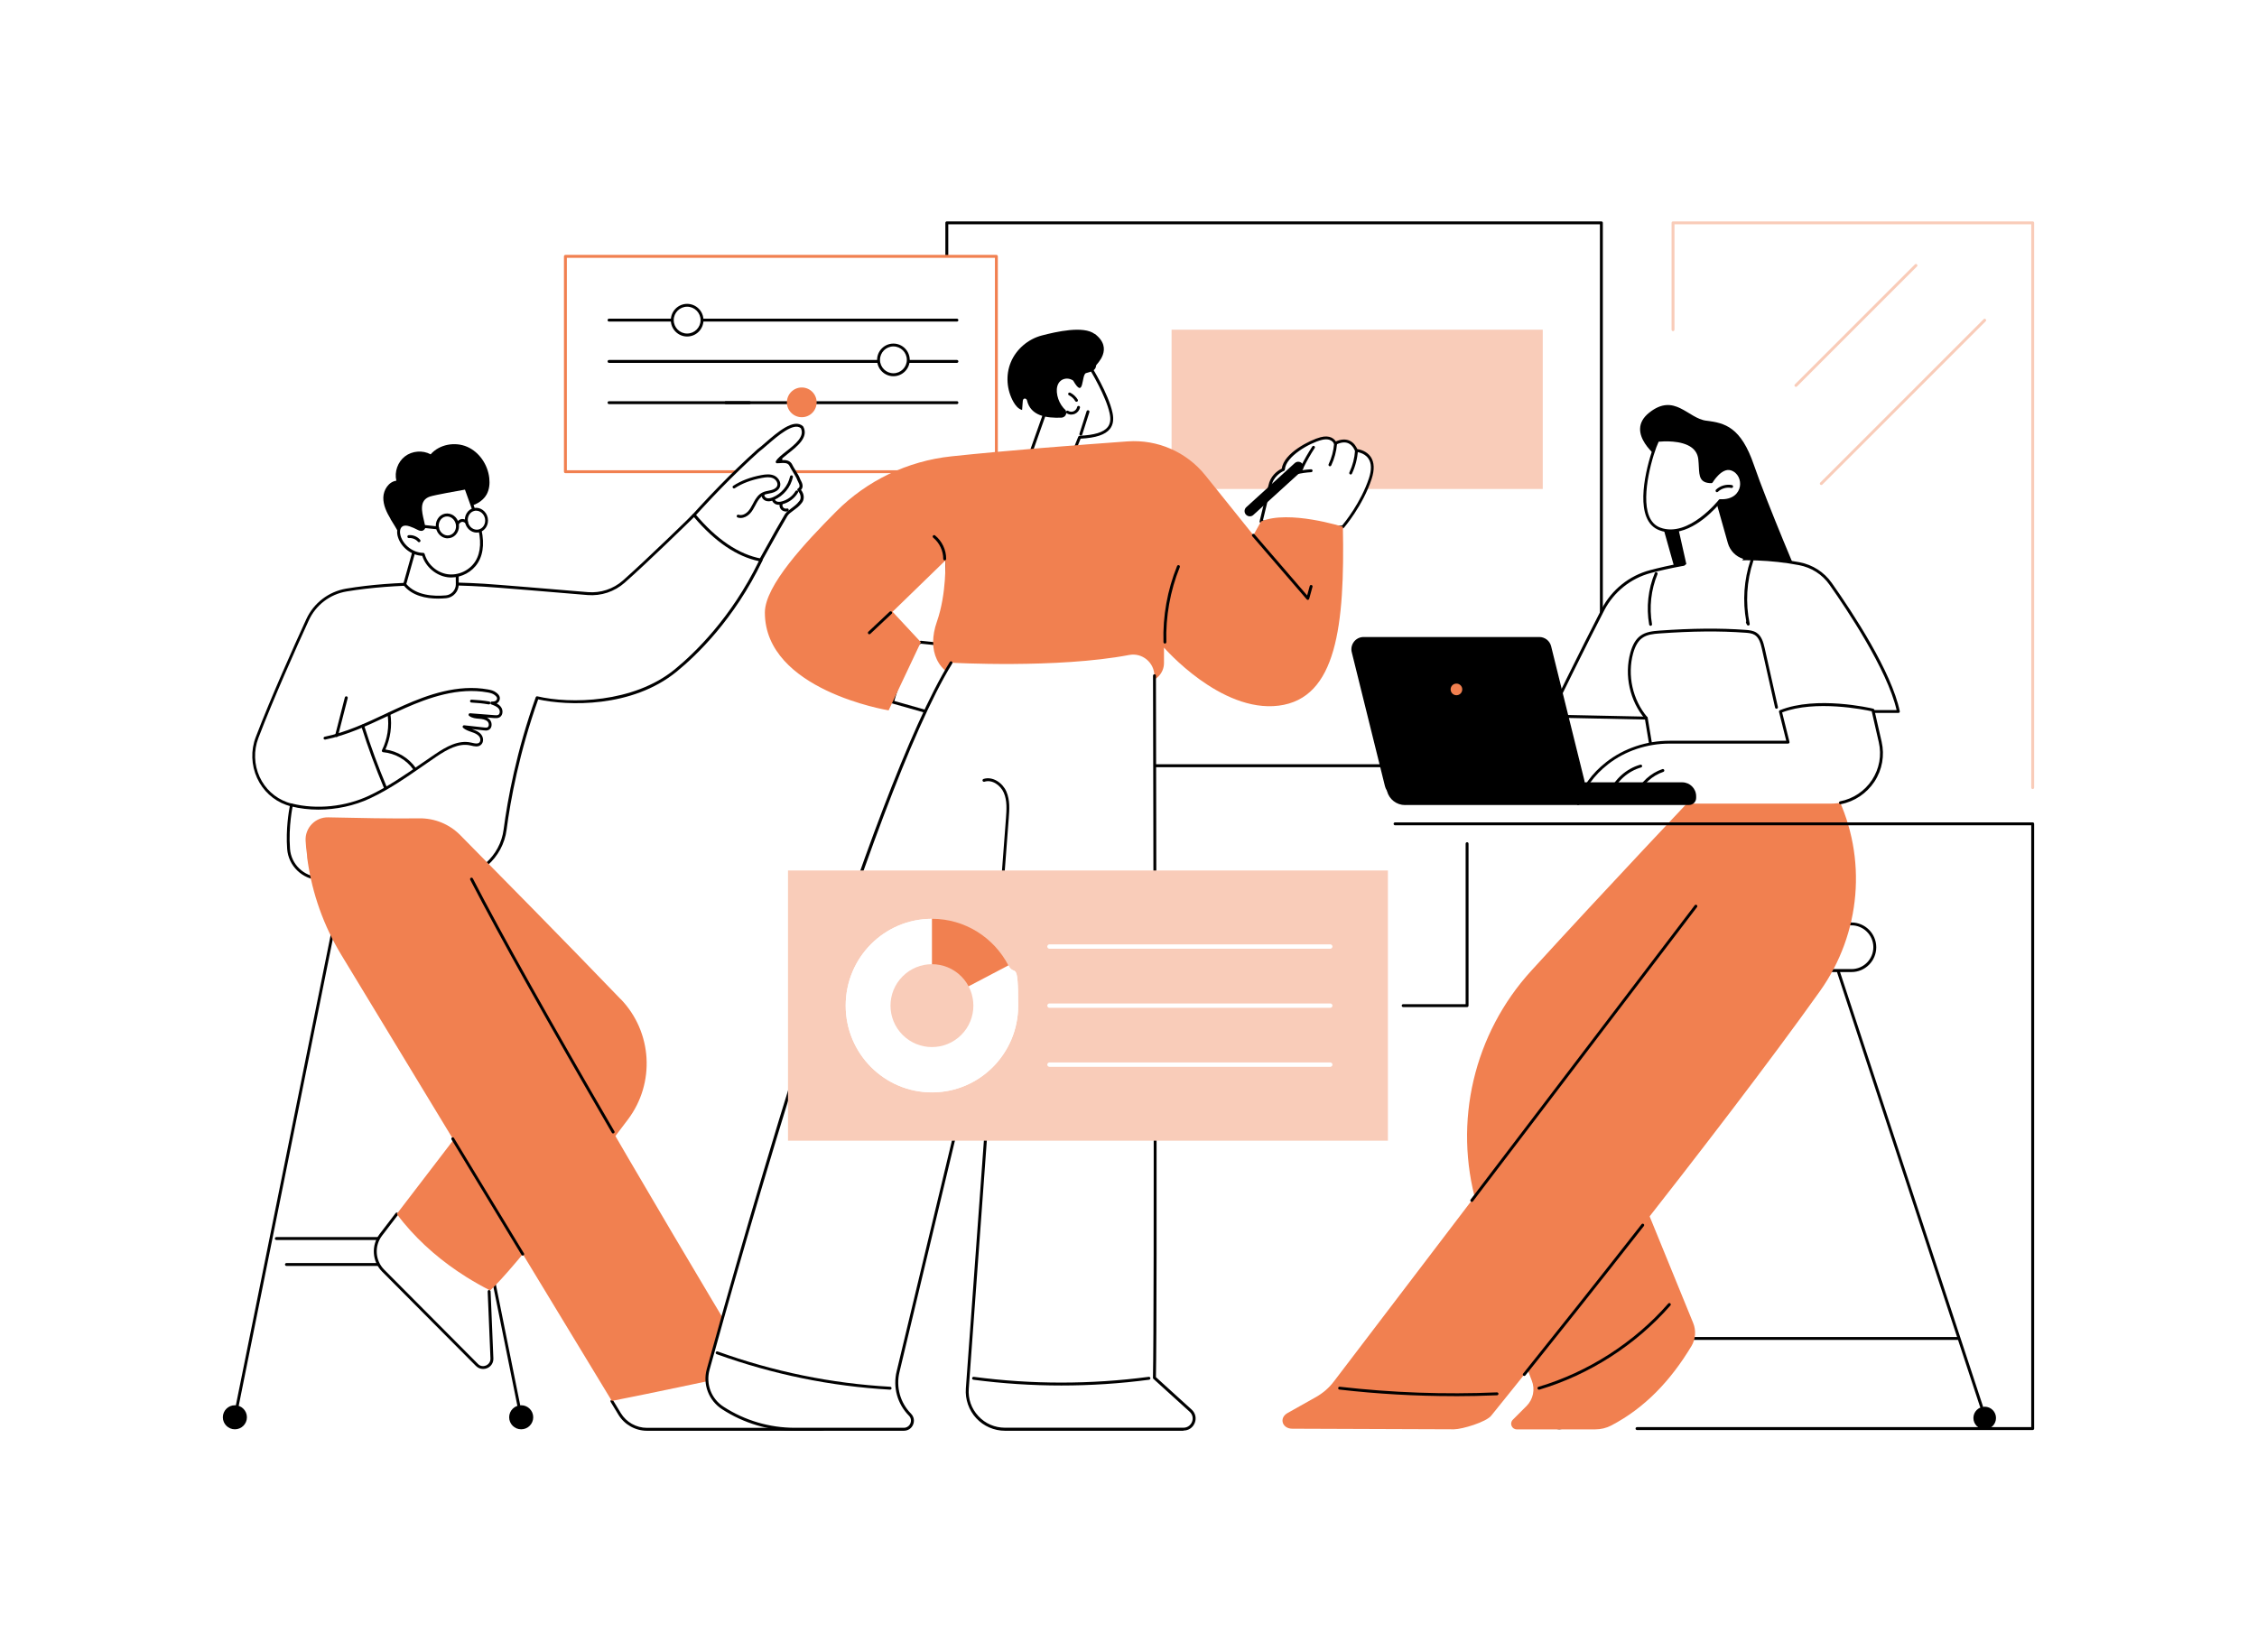<?xml version="1.0" encoding="UTF-8"?>
<svg xmlns="http://www.w3.org/2000/svg" version="1.1" viewBox="0 0 3415 2500">
  <defs>
    <style>
      .cls-1 {
        fill: #f9ccb9;
      }

      .cls-1, .cls-2, .cls-3, .cls-4 {
        stroke-width: 0px;
      }

      .cls-2 {
        fill: #000;
      }

      .cls-3 {
        fill: #f18050;
      }

      .cls-4 {
        fill: #fff;
      }
    </style>
  </defs>
  <g id="Background">
    <rect class="cls-4" width="3415" height="2500"></rect>
  </g>
  <g id="Illustration">
    <g>
      <path class="cls-2" d="M2423,1160.9h-990.4c-1.2,0-2.2-1-2.2-2.2V337.2c0-1.2,1-2.2,2.2-2.2h990.4c1.2,0,2.2,1,2.2,2.2v821.5c0,1.2-1,2.2-2.2,2.2ZM1434.8,1156.5h986V339.4h-986v817.1Z"></path>
      <rect class="cls-1" x="1772.7" y="498.9" width="561.6" height="241"></rect>
    </g>
    <g>
      <g>
        <g>
          <g>
            <path class="cls-2" d="M2998.2,2130.7c-.9,0-1.8-.6-2.1-1.5l-231.1-702.3c-.4-1.2.2-2.4,1.4-2.8,1.2-.4,2.4.2,2.8,1.4l231.1,702.3c.4,1.2-.2,2.4-1.4,2.8-.2,0-.5.1-.7.1Z"></path>
            <circle class="cls-2" cx="3003" cy="2145.7" r="17.1"></circle>
            <path class="cls-2" d="M2364.2,2130.7c-.2,0-.5,0-.7-.1-1.2-.4-1.8-1.6-1.4-2.8l231.1-702.3c.4-1.2,1.6-1.8,2.8-1.4,1.2.4,1.8,1.6,1.4,2.8l-231.1,702.3c-.3.9-1.2,1.5-2.1,1.5Z"></path>
            <path class="cls-2" d="M2342.2,2145.7c0,9.5,7.7,17.1,17.1,17.1s17.1-7.7,17.1-17.1-7.7-17.1-17.1-17.1-17.1,7.7-17.1,17.1Z"></path>
            <path class="cls-2" d="M2963.3,2027.5h-565.1c-1.2,0-2.2-1-2.2-2.2s1-2.2,2.2-2.2h565.1c1.2,0,2.2,1,2.2,2.2s-1,2.2-2.2,2.2Z"></path>
          </g>
          <g>
            <path class="cls-4" d="M2801.4,1398h-240.4c-19.5,0-35.3,15.8-35.3,35.3s15.8,35.3,35.3,35.3h240.4c19.5,0,35.3-15.8,35.3-35.3s-15.8-35.3-35.3-35.3Z"></path>
            <path class="cls-2" d="M2801.4,1470.9h-240.4c-20.7,0-37.5-16.8-37.5-37.5s16.8-37.5,37.5-37.5h240.4c20.7,0,37.5,16.8,37.5,37.5s-16.8,37.5-37.5,37.5ZM2561,1400.2c-18.3,0-33.1,14.9-33.1,33.1s14.9,33.1,33.1,33.1h240.4c18.3,0,33.1-14.9,33.1-33.1s-14.9-33.1-33.1-33.1h-240.4Z"></path>
          </g>
        </g>
        <g>
          <g>
            <path class="cls-3" d="M2571.3,1195.8s-141,148.8-254.3,273c-87.1,95.4-118.4,229.1-82.8,353.2,29.2,102.1,63.3,216.3,83.5,267.1,5.3,13.3,2.1,28.4-8,38.5l-20.7,20.7c-5.4,5.4-1.6,14.6,6,14.6h118.7c8.3,0,16.5-1.9,23.9-5.7,51.3-26.7,90.4-68.4,121.5-120,6.5-10.7,7.5-23.9,2.7-35.5l-108.1-264.7,302.9-520-185.2-21Z"></path>
            <path class="cls-2" d="M2328.5,2102.8c-.9,0-1.8-.6-2.1-1.6-.3-1.2.3-2.4,1.5-2.7,75.1-22.3,144.8-67.1,196.3-126,.8-.9,2.2-1,3.1-.2.9.8,1,2.2.2,3.1-52.1,59.6-122.5,104.8-198.3,127.4-.2,0-.4,0-.6,0Z"></path>
          </g>
          <g>
            <path class="cls-3" d="M2256.3,2142.2c62.5-77.4,343.8-426.8,497.4-642.4,62.1-87.2,72.1-201.5,25-297.6-2.8-5.7-5.1-9.9-6.7-11.9-12.4-15.9-142-4.5-142-4.5l-64.1,185.5-547.8,719.3c-7.2,9.5-16.3,17.3-26.6,23.2l-43.4,24.4c-13.4,7.6-7.9,23.9,7.5,23.7l244.5.9c12.4-.1,48.5-11,56.2-20.6Z"></path>
            <path class="cls-2" d="M2306.3,2082.1c-.5,0-1-.2-1.4-.5-.9-.8-1.1-2.1-.3-3.1,42.9-53.5,108.8-136.1,179.2-226,.7-1,2.1-1.1,3.1-.4,1,.7,1.1,2.1.4,3.1-70.4,89.9-136.3,172.6-179.3,226.1-.4.5-1.1.8-1.7.8Z"></path>
            <path class="cls-2" d="M2226.9,1818.6c-.5,0-.9-.1-1.3-.4-1-.7-1.2-2.1-.4-3.1l339-445.2c.7-1,2.1-1.2,3.1-.4,1,.7,1.2,2.1.4,3.1l-339,445.2c-.4.6-1.1.9-1.8.9Z"></path>
            <path class="cls-2" d="M2200.1,2112.6c-57.9,0-116-3.3-173.4-9.9-1.2-.1-2.1-1.2-1.9-2.4.1-1.2,1.2-2.1,2.4-1.9,78.7,9,158.7,11.9,237.8,8.5,1.2,0,2.2.9,2.3,2.1,0,1.2-.9,2.2-2.1,2.3-21.7.9-43.4,1.4-65.1,1.4Z"></path>
          </g>
        </g>
        <g>
          <path class="cls-2" d="M2546.8,906.1l-42.9-152.6,7.5-59s-54.6-39.3-16.1-70c38.5-30.7,58.5,8.8,86.6,12.1,28.1,3.4,52.3,9.6,72,67.3,19.7,57.6,73.9,184.7,73.9,184.7l-181.1,17.5Z"></path>
          <g>
            <g>
              <polygon class="cls-4" points="2298.2 1195.8 2515.9 1195.8 2500.4 1069.3 2381.1 1046.2 2298.2 1195.8"></polygon>
              <path class="cls-2" d="M2515.9,1198h-217.7c-.8,0-1.5-.4-1.9-1.1-.4-.7-.4-1.5,0-2.2l82.9-149.6c.5-.8,1.4-1.3,2.3-1.1l119.2,23.2c.9.2,1.6.9,1.8,1.9l15.5,126.4c0,.6-.1,1.3-.5,1.7-.4.5-1,.7-1.6.7ZM2301.9,1193.6h211.5l-15-122.4-116.1-22.6-80.4,145Z"></path>
            </g>
            <g>
              <path class="cls-4" d="M2490.9,1086.7l-146-3.1s49.4-101.2,80.4-161.1c14.8-28.5,40.9-49.5,72-57.6,51.4-13.5,137.2-28.7,225.1-11.8,19.1,3.7,36.1,14.5,47.3,30.4,29.8,42.2,89.8,132.7,102.5,193.2h-160.1l29,101.4-235.2-1.4-15-90.1Z"></path>
              <path class="cls-2" d="M2741.1,1180.3h0l-235.2-1.4c-1.1,0-2-.8-2.2-1.8l-14.7-88.3-144.2-3c-.8,0-1.4-.4-1.8-1.1-.4-.6-.4-1.4,0-2.1.5-1,49.7-101.9,80.4-161.1,15.1-29.1,41.8-50.5,73.4-58.8,55.4-14.6,139.7-28.4,226.1-11.9,19.8,3.8,37.1,14.9,48.7,31.3,33,46.8,90.3,134.3,102.9,194.1.1.6,0,1.3-.4,1.8-.4.5-1,.8-1.7.8h-157.2l28.2,98.6c.2.7,0,1.4-.4,1.9-.4.5-1.1.9-1.8.9ZM2507.8,1174.6l230.5,1.3-28.2-98.6c-.2-.7,0-1.4.4-1.9.4-.6,1.1-.9,1.8-.9h157.4c-14.1-61.2-75.5-152.8-101.6-189.8-10.9-15.5-27.2-25.9-45.9-29.5-85.7-16.4-169.2-2.6-224.2,11.8-30.4,8-56.1,28.6-70.6,56.5-27.6,53.3-70.3,140.5-78.9,157.9l142.5,3c1.1,0,1.9.8,2.1,1.8l14.7,88.2Z"></path>
            </g>
            <g>
              <path class="cls-2" d="M2497.5,946.9c-1,0-2-.7-2.2-1.8-4.6-26-1.6-53.7,8.5-78,.5-1.1,1.8-1.7,2.9-1.2,1.1.5,1.7,1.8,1.2,2.9-9.8,23.6-12.7,50.4-8.3,75.6.2,1.2-.6,2.3-1.8,2.6-.1,0-.3,0-.4,0Z"></path>
              <path class="cls-2" d="M2645.3,946.6c-.8,0-1.6-.4-2-1.2l-1.4-2.8c-.4-.8-.3-1.8.3-2.4-5.7-30.9-3.5-62.9,6.5-92.8.4-1.2,1.6-1.8,2.8-1.4,1.2.4,1.8,1.6,1.4,2.8-10.2,30.6-12.1,63.5-5.5,95.1.2,1.1-.4,2.2-1.4,2.5-.2,0-.5.1-.7.1Z"></path>
              <path class="cls-2" d="M2490.9,1088.9c-.6,0-1.2-.3-1.7-.8-23.3-27.4-31.8-66-22.3-100.7,3.3-12,8.3-20.4,15.2-25.4,8.1-5.9,18.3-7,28.9-7.8,49.6-3.5,90.9-3.9,129.8-1.1,6.1.4,11.9,1.1,16.8,4.2,7.8,5,10.5,14.5,12.6,23.8l19.9,88.7c.3,1.2-.5,2.4-1.7,2.6-1.2.3-2.4-.5-2.6-1.7l-19.9-88.7c-1.9-8.4-4.3-16.9-10.7-21.1-4-2.6-9-3.1-14.7-3.5-38.7-2.8-79.8-2.4-129.2,1.1-10.3.7-19.5,1.8-26.6,7-6.1,4.4-10.5,12-13.6,23-9.1,33.3-.9,70.3,21.4,96.7.8.9.7,2.3-.3,3.1-.4.4-.9.5-1.4.5Z"></path>
            </g>
            <path class="cls-4" d="M2388,1216h382.5c49.1,0,85.4-45.6,74.5-93.5l-11-48.1s-84.7-20-139.9,2.2l11.5,46.3h-179.3c-34.1,0-67.5,10.7-94.4,31.7-18.2,14.2-35.4,34.1-43.8,61.2Z"></path>
            <path class="cls-2" d="M2388,1218.2c-.2,0-.4,0-.7,0-1.2-.4-1.8-1.6-1.4-2.8,7.5-24.1,22.5-45.1,44.6-62.3,26.6-20.7,60.6-32.2,95.7-32.2h176.5l-10.9-43.6c-.3-1.1.3-2.2,1.3-2.6,55.3-22.3,137.8-3.2,141.3-2.3.8.2,1.4.8,1.6,1.6l11,48.1c4.8,21,1,42.6-10.8,60.6-11.7,17.8-30.3,30.3-51.1,34.2-1.2.2-2.3-.6-2.6-1.8-.2-1.2.6-2.3,1.8-2.6,19.6-3.7,37.2-15.5,48.2-32.3,11.1-17,14.8-37.3,10.2-57.2l-10.7-46.7c-10.8-2.4-85.3-17.5-135.5,1.7l11.1,44.5c.2.7,0,1.4-.4,1.9-.4.5-1.1.8-1.7.8h-179.3c-34.2,0-67.2,11.1-93,31.2-21.4,16.7-35.9,36.9-43.1,60.2-.3.9-1.2,1.5-2.1,1.5Z"></path>
            <path class="cls-2" d="M2436.3,1202.7c-.3,0-.6,0-.8-.2-1.1-.5-1.7-1.7-1.2-2.9,8.3-20.3,26.5-36.6,47.6-42.5,1.2-.3,2.4.4,2.7,1.5.3,1.2-.4,2.4-1.5,2.7-19.8,5.6-36.9,20.9-44.7,40-.3.9-1.2,1.4-2,1.4Z"></path>
            <path class="cls-2" d="M2476.9,1203.6c-.3,0-.6,0-.9-.2-1.1-.5-1.6-1.8-1.1-2.9,7.6-17,22.7-30.7,40.4-36.7,1.2-.4,2.4.2,2.8,1.4.4,1.2-.2,2.4-1.4,2.8-16.5,5.5-30.6,18.4-37.7,34.3-.4.8-1.2,1.3-2,1.3Z"></path>
          </g>
          <g>
            <path class="cls-4" d="M2551.6,853.3s-42.1,34.9-4.8,52.8c37.3,17.9,90.9-60.4,90.9-60.4-11.3-3.5-20-12.4-23.3-23.8l-21.2-75-59,29.6,17.3,76.8Z"></path>
            <g>
              <path class="cls-4" d="M2589.7,728.7s14.3-24.1,29.9-19.3c23.9,7.4,22.3,50.1-17,48,0,0-46.5,59.4-91.1,42.9-44.6-16.5-11.9-117-3.2-134.2,0,0,59.3-7.9,63.7,27.8,2.6,20.8-2.4,34.7,17.7,34.7Z"></path>
              <path class="cls-2" d="M2528,805.5c-5.7,0-11.5-.9-17.2-3.1-9.1-3.4-15.8-10.2-19.8-20.4-14.1-35.7,8.4-102.9,15.4-116.8.3-.7,1-1.1,1.7-1.2,1.5-.2,36.1-4.6,54.9,9.8,6.5,5,10.3,11.7,11.3,19.9.6,4.6.8,9,1,12.8.6,13.3.9,19.6,13.4,20,3.2-4.9,16.5-23.9,31.8-19.2,11.9,3.7,19.2,16.4,16.8,29.4-2,11.1-12,23.6-33.4,22.9-5.4,6.7-38.8,45.8-75.7,45.8ZM2509.7,668.3c-8.4,17.7-27.2,80.3-14.7,112.2,3.5,9,9.3,15,17.2,17.9,42.6,15.8,88.2-41.6,88.6-42.2.4-.6,1.1-.9,1.8-.8,19.4,1,28.2-9.3,30-19.2,1.7-9.3-2.6-21-13.8-24.5-13.8-4.3-27.3,18.1-27.4,18.3-.4.7-1.1,1.1-1.9,1.1-17.8,0-18.3-10.7-19-24.2-.2-3.7-.4-8-.9-12.4-.9-7-4.1-12.7-9.6-17-15.5-11.9-44.3-9.7-50.4-9.1Z"></path>
            </g>
            <path class="cls-2" d="M2598,744.8c-.6,0-1.2-.2-1.6-.7-.8-.9-.8-2.3,0-3.1,6.3-6,15.5-8.7,24.1-7,1.2.2,2,1.4,1.7,2.6-.2,1.2-1.4,2-2.6,1.7-7.2-1.4-14.9.8-20.2,5.8-.4.4-1,.6-1.5.6Z"></path>
          </g>
          <g>
            <path class="cls-2" d="M2126.1,1218.1h429.6c5.9,0,10.7-4.8,10.7-10.7v-2.5c0-11.7-9.5-21.1-21.1-21.1h-450.2l3.6,13.4c3.3,12.4,14.5,21,27.3,21Z"></path>
            <g>
              <path class="cls-2" d="M2113.5,1202.5h265.7c11.3,0,19.7-10.7,16.9-21.7l-50.2-202.6c-1.9-7.8-8.9-13.3-16.9-13.3h-265.7c-11.3,0-19.7,10.7-16.9,21.7l50.2,202.6c1.9,7.8,8.9,13.3,16.9,13.3Z"></path>
              <path class="cls-2" d="M2379.2,1203.6h-265.7c-8.6,0-16-5.8-18-14.1l-50.2-202.6c-1.4-5.6-.1-11.4,3.4-15.9,3.5-4.5,8.9-7.1,14.6-7.1h265.7c8.5,0,16,5.8,18,14.1l50.2,202.6c1.4,5.6.1,11.4-3.4,15.9-3.5,4.5-8.9,7.1-14.6,7.1ZM2063.3,966.1c-5.1,0-9.8,2.3-12.9,6.3-3.1,4-4.2,9.1-3,14l50.2,202.6c1.8,7.3,8.3,12.4,15.9,12.4h265.7c5.1,0,9.8-2.3,12.9-6.3,3.1-4,4.2-9.1,3-14l-50.2-202.6c-1.8-7.3-8.3-12.4-15.9-12.4h-265.7Z"></path>
            </g>
            <path class="cls-3" d="M2194.9,1043.2c0,4.8,3.9,8.8,8.8,8.8s8.8-3.9,8.8-8.8-3.9-8.8-8.8-8.8-8.8,3.9-8.8,8.8Z"></path>
          </g>
        </g>
      </g>
      <path class="cls-2" d="M3075.6,2163.9h-598.7c-1.2,0-2.2-1-2.2-2.2s1-2.2,2.2-2.2h596.5v-910.7h-962.6c-1.2,0-2.2-1-2.2-2.2s1-2.2,2.2-2.2h964.8c1.2,0,2.2,1,2.2,2.2v915.1c0,1.2-1,2.2-2.2,2.2Z"></path>
    </g>
    <g>
      <g>
        <rect class="cls-4" x="855.5" y="387.9" width="652.1" height="325.9"></rect>
        <path class="cls-3" d="M1507.6,716h-652.1c-1.2,0-2.2-1-2.2-2.2v-325.9c0-1.2,1-2.2,2.2-2.2h652.1c1.2,0,2.2,1,2.2,2.2v325.9c0,1.2-1,2.2-2.2,2.2ZM857.7,711.6h647.7v-321.5h-647.7v321.5Z"></path>
      </g>
      <path class="cls-2" d="M1447.9,486.6h-526.4c-1.2,0-2.2-1-2.2-2.2s1-2.2,2.2-2.2h526.4c1.2,0,2.2,1,2.2,2.2s-1,2.2-2.2,2.2Z"></path>
      <path class="cls-2" d="M1447.9,549.1h-526.4c-1.2,0-2.2-1-2.2-2.2s1-2.2,2.2-2.2h526.4c1.2,0,2.2,1,2.2,2.2s-1,2.2-2.2,2.2Z"></path>
      <path class="cls-2" d="M1447.9,611.5h-349.7c-1.2,0-2.2-1-2.2-2.2s1-2.2,2.2-2.2h349.7c1.2,0,2.2,1,2.2,2.2s-1,2.2-2.2,2.2Z"></path>
      <path class="cls-2" d="M1134,611.5h-212.5c-1.2,0-2.2-1-2.2-2.2s1-2.2,2.2-2.2h212.5c1.2,0,2.2,1,2.2,2.2s-1,2.2-2.2,2.2Z"></path>
      <g>
        <circle class="cls-4" cx="1039.7" cy="484.4" r="22.5" transform="translate(356.1 1405.6) rotate(-78.4)"></circle>
        <path class="cls-2" d="M1039.7,509.2c-13.6,0-24.7-11.1-24.7-24.7s11.1-24.7,24.7-24.7,24.7,11.1,24.7,24.7-11.1,24.7-24.7,24.7ZM1039.7,464.1c-11.2,0-20.3,9.1-20.3,20.3s9.1,20.3,20.3,20.3,20.3-9.1,20.3-20.3-9.1-20.3-20.3-20.3Z"></path>
      </g>
      <g>
        <circle class="cls-4" cx="1351.8" cy="544.5" r="22.5"></circle>
        <path class="cls-2" d="M1351.8,569.3c-13.6,0-24.7-11.1-24.7-24.7s11.1-24.7,24.7-24.7,24.7,11.1,24.7,24.7-11.1,24.7-24.7,24.7ZM1351.8,524.2c-11.2,0-20.3,9.1-20.3,20.3s9.1,20.3,20.3,20.3,20.3-9.1,20.3-20.3-9.1-20.3-20.3-20.3Z"></path>
      </g>
      <circle class="cls-3" cx="1213.2" cy="609.2" r="22.5" transform="translate(-127.2 824.4) rotate(-35.8)"></circle>
    </g>
    <g>
      <g>
        <g>
          <path class="cls-2" d="M355.4,2146.8c-.1,0-.3,0-.4,0-1.2-.2-2-1.4-1.7-2.6l170.9-847.8c.2-1.2,1.4-2,2.6-1.7,1.2.2,2,1.4,1.7,2.6l-170.9,847.8c-.2,1-1.1,1.8-2.2,1.8Z"></path>
          <ellipse class="cls-2" cx="355.4" cy="2144.6" rx="18.2" ry="18.2"></ellipse>
        </g>
        <g>
          <path class="cls-2" d="M788.6,2146.8c-1,0-1.9-.7-2.2-1.8l-170.9-847.8c-.2-1.2.5-2.4,1.7-2.6,1.2-.2,2.4.5,2.6,1.7l170.9,847.8c.2,1.2-.5,2.4-1.7,2.6-.1,0-.3,0-.4,0Z"></path>
          <ellipse class="cls-2" cx="788.6" cy="2144.6" rx="18.2" ry="18.2"></ellipse>
        </g>
        <path class="cls-2" d="M598.7,1876.3h-180.6c-1.2,0-2.2-1-2.2-2.2s1-2.2,2.2-2.2h180.6c1.2,0,2.2,1,2.2,2.2s-1,2.2-2.2,2.2Z"></path>
        <path class="cls-2" d="M600.8,1915.6h-167.4c-1.2,0-2.2-1-2.2-2.2s1-2.2,2.2-2.2h167.4c1.2,0,2.2,1,2.2,2.2s-1,2.2-2.2,2.2Z"></path>
      </g>
      <g>
        <g>
          <path class="cls-4" d="M1108.1,902.7c1.9,1.4,3.9,2.7,5.8,4,46.2-66.8,75.8-130.3,75.8-130.3,36.8-19.1,19.4-34.5,19.4-34.5,8.3-20-8.3-24.3-8.3-24.3-1.2-25.8-25.1-18.7-25.1-18.7,22.2-24.1,37.6-66.5-23.5-19.6-35.7,27.4-84.2,80.7-127.9,128.4,19,38.2,48.9,70.5,83.7,95.1Z"></path>
          <path class="cls-2" d="M1118.2,902.6c-.4,0-.9-.1-1.3-.4-1-.7-1.2-2.1-.5-3.1,16.7-23.9,30.2-48.3,44.6-74.2,8.4-15.2,17.1-30.8,26.6-46.7,2.3-3.5,6-6.2,9.9-9.1,4.1-3,8.3-6.1,11.4-10.3,0,0,.1-.2.2-.2,1.7-1.7,2.5-4.2,2.3-7-.2-3.2-1.8-6.4-4.4-9-.5-.5-.7-1.1-.6-1.8,0-.7.4-1.2,1-1.6,3.5-2.3,2.8-5.2,0-10.7-.2-.5-.5-.9-.7-1.3,0,0,0-.2-.1-.3-1.2-3.5-3.8-7.8-6.6-12.4-2.1-3.4-4.2-6.9-6-10.5-2.8-4-7.9-3.6-13.8-3.2-1.5.1-2.9.2-4.3.2,0,0-.2,0-.3,0-.3,0-.5-.1-.8-.2,0,0,0,0,0,0-.2,0-.4-.2-.5-.4,0,0,0,0,0,0-.1-.1-.3-.3-.3-.4,0,0,0,0,0,0-.1-.2-.2-.4-.2-.6,0-.2,0-.5,0-.7h0c0-.2,0-.5.1-.7,0,0,0,0,0,0,0-.1,0-.2.2-.3,2.6-4.6,8.6-9.3,15.6-14.8,13.3-10.5,28.4-22.4,22-35-11-9.1-34.7,11.5-50.5,25.1-4.9,4.3-9.2,7.9-12.5,10.4-38,34.2-75.2,72.3-117.1,120-.8.9-2.2,1-3.1.2-.9-.8-1-2.2-.2-3.1,42.1-47.9,79.4-86.1,117.5-120.4,0,0,.1-.1.2-.2,3.2-2.3,7.4-5.9,12.3-10.2,18.1-15.7,42.9-37.1,56.6-24.8.2.2.4.4.5.6,8.6,16-8.9,29.8-23,40.9-3.2,2.5-6.3,5-8.9,7.3.2.4.3.9.3,1.4,0,.4-.1.8-.3,1.1,5.4-.2,11,.3,14.5,5.5,0,0,0,.2.1.2,1.7,3.5,3.8,7,5.9,10.3,2.9,4.8,5.6,9.3,6.9,13.2.2.4.4.7.6,1.1,1.9,3.6,5.2,10,.5,14.8,2.4,3,3.8,6.4,4.1,9.9.3,4-.9,7.8-3.4,10.4-3.5,4.6-8.2,8-12.3,11-3.6,2.6-7,5.1-8.8,7.9-9.4,15.7-18.1,31.4-26.5,46.5-14.4,26-28,50.5-44.8,74.6-.4.6-1.1.9-1.8.9Z"></path>
          <path class="cls-2" d="M1120.7,783.8c-1.5,0-3-.2-4.5-.7-1.2-.4-1.8-1.6-1.4-2.8.4-1.2,1.6-1.8,2.8-1.4,4.9,1.7,10.6-1.2,14-4.8,3.1-3.3,5.2-7.3,7.5-11.6.6-1.1,1.1-2.2,1.7-3.2,2.7-5,6.6-11.1,12.9-14.1,3-1.5,6.1-2.1,9.2-2.7,1.3-.3,2.7-.5,4-.9,3.2-.8,7.4-2.6,8.9-6.1,1.9-4.4-1.7-9.9-6.2-11.9-5-2.2-11-1.5-16.8-.4-16.1,3-29.9,8.2-41,15.5-1,.7-2.4.4-3-.6-.7-1-.4-2.4.6-3,11.6-7.6,25.9-13.1,42.6-16.2,6.4-1.2,13.2-1.9,19.3.7,6.4,2.8,11.5,10.8,8.5,17.7-2.2,5.1-7.7,7.5-11.9,8.6-1.4.4-2.8.6-4.2.9-2.9.6-5.7,1.1-8.1,2.3-5.1,2.5-8.6,7.9-11,12.3-.6,1-1.1,2.1-1.7,3.2-2.3,4.4-4.7,8.9-8.2,12.6-4.1,4.2-9.2,6.6-14.1,6.6Z"></path>
          <path class="cls-2" d="M1162.7,758.5c-1.1,0-2.2-.1-3.3-.4-4.3-1.2-8.1-5.6-7-10.4.3-1.2,1.5-1.9,2.6-1.6,1.2.3,1.9,1.5,1.6,2.6-.5,2.2,1.6,4.5,3.9,5.1,2.3.6,5.1.2,8.8-1.3,13.1-5.5,23.1-17.6,26.1-31.5.3-1.2,1.4-1.9,2.6-1.7,1.2.3,1.9,1.4,1.7,2.6-3.2,15.3-14.2,28.6-28.6,34.7-2.2.9-5.1,2-8.3,2Z"></path>
          <path class="cls-2" d="M1178.6,763.9c-1.4,0-2.7-.2-4-.6-3.8-1.2-6.6-4.5-6.7-8.1,0-1.2.9-2.2,2.1-2.3,1.2,0,2.2.9,2.3,2.1,0,1.9,1.9,3.5,3.6,4,1.9.6,4.1.5,7.1-.3,8.6-2.3,16.1-7.9,20.6-15.5.6-1,2-1.4,3-.8,1,.6,1.4,2,.8,3-5.1,8.6-13.6,15-23.3,17.5-2.1.5-3.9.8-5.6.8Z"></path>
          <path class="cls-2" d="M1189,774c-2.6,0-5.2-1.1-7-2.9-2.4-2.5-3.3-6.5-2.1-9.8.4-1.1,1.7-1.8,2.8-1.3,1.1.4,1.8,1.7,1.4,2.8-.6,1.8-.1,4,1.2,5.3,1.3,1.4,3.5,1.9,5.3,1.4,1.2-.4,2.4.3,2.7,1.5.4,1.2-.3,2.4-1.5,2.7-.9.3-1.8.4-2.7.4Z"></path>
        </g>
        <g>
          <g>
            <path class="cls-4" d="M483.1,1329.4c42.3,1.8,133,.8,198.8-.3,41.9-.7,77-32,82.4-73.5,6.5-49.3,20-120.1,48.5-199.7,42.6,10,142.1,13.9,209.5-41.1,43.7-35.7,93.6-93,129.2-167.2-35.2-6.5-68.9-29.6-101.2-68.2,0,0-66.5,65.4-106.6,100.9-14.9,13.2-34.6,19.7-54.5,18-48.4-4.1-139.1-11.7-157.2-12.7-48.3-2.9-133.3-5.2-208.1,7.4-25.8,4.3-47.8,21.2-58.7,45-20,43.6-53.6,118.7-76.3,178.2-15.3,39.9,4.6,85.3,44.8,99.8,2.5.9,4.9,1.6,7.3,2.1,0,0-7,31.4-4.4,66.4,1.8,24.6,21.8,43.9,46.4,45Z"></path>
            <path class="cls-2" d="M550.9,1332.6c-27.2,0-51.3-.3-67.9-1-25.7-1.1-46.6-21.3-48.5-47-2.2-29.7,2.5-57.2,4-64.9-1.7-.4-3.5-1-5.4-1.7-19.6-7-35.3-21.5-44.1-40.7-8.9-19.4-9.7-42-2-62,23.1-60.5,57.8-137.7,76.4-178.3,11.2-24.5,33.8-41.8,60.4-46.3,76.1-12.8,163.3-10.1,208.6-7.4,17.9,1.1,106.2,8.4,157.2,12.7,19.2,1.6,38.4-4.8,52.8-17.5,39.6-35.1,105.9-100.2,106.5-100.8.4-.4,1-.7,1.6-.6.6,0,1.2.3,1.6.8,32.2,38.4,65.8,61.1,99.9,67.4.7.1,1.3.6,1.6,1.2.3.6.3,1.3,0,1.9-42.6,88.7-99.6,143.3-129.8,167.9-67.7,55.3-165.4,51.8-209.5,42-28.6,80.5-41.8,151.7-47.8,197.4-5.5,42.3-41.9,74.7-84.5,75.4-40.8.7-89.5,1.3-131,1.3ZM483.2,1327.2c41.9,1.8,131.1.8,198.6-.3,40.5-.7,75-31.5,80.2-71.6,6.1-46.3,19.4-118.5,48.6-200.2.4-1.1,1.5-1.7,2.6-1.4,49.2,11.6,145.1,10.3,207.6-40.7,29.6-24.2,85.3-77.5,127.4-163.9-33.6-7.1-66.6-29.5-98.1-66.6-10.6,10.4-68.8,67.3-105,99.3-15.3,13.5-35.7,20.3-56.1,18.6-51-4.3-139.3-11.7-157.1-12.7-45-2.7-131.9-5.4-207.6,7.3-25.1,4.2-46.5,20.6-57.1,43.8-18.6,40.6-53.2,117.7-76.3,178.1-7.2,18.9-6.5,40.2,1.9,58.6,8.3,18.1,23.1,31.7,41.6,38.4,2.5.9,4.8,1.6,7,2,.6.1,1.1.5,1.4,1,.3.5.4,1.1.3,1.7,0,.3-6.9,31.5-4.3,65.7,1.7,23.5,20.8,41.9,44.3,42.9Z"></path>
          </g>
          <path class="cls-2" d="M481.9,1225.1c-14.2,0-28.1-1.6-41.3-4.9-1.2-.3-1.9-1.5-1.6-2.7.3-1.2,1.5-1.9,2.7-1.6,37.3,9.4,81,4.9,116.7-11.9,28.2-13.3,54.4-31.4,79.8-49,6.6-4.6,13.3-9.2,20-13.7,17.1-11.6,35.5-21.8,54.3-17.7.6.1,1.3.3,1.9.4,3.9.9,7.9,1.9,10.5-.1,2.7-2.1,2.3-6.8.1-9.6-2.6-3.3-7-5.1-10.9-6.4l-1.1-.4c-4.3-1.5-8.7-3-12.3-6.2-.7-.6-.9-1.7-.5-2.5.4-.9,1.3-1.4,2.2-1.3l30.1,3.3c2.1.2,3.7.4,5-.2,1.4-.6,1.8-1.9,2-2.9.4-2.1-.4-4.7-1.9-6.1-3.1-2.9-7.9-3.6-12.5-4-5.2-.4-10.9-.9-15.3-4.4-.8-.6-1-1.6-.7-2.5.4-.9,1.2-1.5,2.2-1.4l37,2.9c2.3.2,4.1.3,5.6-.5,1.4-.7,1.9-2,2.1-3,.5-2.1,0-4.6-1.4-6.3-2.6-3.4-7.4-5.1-11.2-6.5-1-.4-1.6-1.4-1.4-2.5.2-1.1,1.2-1.8,2.2-1.8,6.5.2,7.4-2.7,7.7-3.6.7-2.2-.3-3.9-3.7-6.5-2.9-2.2-6.9-3.1-10.3-3.7-44.8-8.2-90.1,8.3-124.6,23.5-9.3,4.1-18.6,8.5-27.7,12.7-29.8,14-60.6,28.5-93.4,35.1-1.2.2-2.4-.5-2.6-1.7s.5-2.4,1.7-2.6c32.3-6.6,62.9-20.9,92.4-34.8,9.1-4.3,18.4-8.7,27.7-12.8,35.1-15.5,81.2-32.3,127.1-23.9,3.9.7,8.5,1.7,12.2,4.6,2.1,1.6,7.1,5.4,5.2,11.3-.5,1.6-1.7,3.8-4.4,5.3,2.4,1.2,4.7,2.9,6.4,5.2,2.1,2.7,2.9,6.5,2.1,9.9-.6,2.7-2.2,4.8-4.4,6-2.7,1.4-5.7,1.1-7.9,1l-11.1-.9c1.4.7,2.7,1.5,3.9,2.7,2.6,2.5,3.8,6.4,3.2,10-.5,2.9-2.1,5.1-4.5,6.2-2.5,1.2-5.3.9-7.4.6l-18-2c.1,0,.3,0,.4.1l1.1.4c4.5,1.6,9.6,3.6,12.9,7.9,3.5,4.5,4,12-.9,15.8-4.2,3.3-9.5,2-14.2.9-.6-.1-1.2-.3-1.8-.4-17.2-3.7-34.6,6-50.9,17-6.7,4.5-13.3,9.1-19.9,13.7-25.5,17.7-51.8,36-80.4,49.4-24,11.3-51.5,17.1-78.3,17.1Z"></path>
          <path class="cls-2" d="M509.2,1115.2c-.2,0-.4,0-.5,0-1.2-.3-1.9-1.5-1.6-2.7l14.7-57.2c.3-1.2,1.5-1.9,2.7-1.6,1.2.3,1.9,1.5,1.6,2.7l-14.7,57.2c-.3,1-1.1,1.7-2.1,1.7Z"></path>
          <path class="cls-2" d="M739.8,1065.9c-.1,0-.2,0-.4,0-8.6-1.5-17.4-2.4-26.1-2.8-1.2,0-2.2-1.1-2.1-2.3,0-1.2,1.1-2.2,2.3-2.1,8.9.4,17.9,1.3,26.7,2.8,1.2.2,2,1.3,1.8,2.5-.2,1.1-1.1,1.8-2.2,1.8Z"></path>
          <path class="cls-2" d="M583.1,1194c-.9,0-1.7-.5-2-1.3-12.8-30.4-24.4-61.8-34.3-93.3-.4-1.2.3-2.4,1.4-2.8,1.2-.4,2.4.3,2.8,1.4,9.9,31.4,21.4,62.6,34.2,92.9.5,1.1,0,2.4-1.2,2.9-.3.1-.6.2-.9.2Z"></path>
          <path class="cls-2" d="M627.3,1165.5c-.7,0-1.4-.3-1.8-.9-10.5-14.9-27.6-24.7-45.8-26.4-.7,0-1.4-.5-1.7-1.1-.4-.6-.4-1.4,0-2.1,8.2-16.5,11.2-35.7,8.4-54-.2-1.2.6-2.3,1.8-2.5,1.2-.2,2.3.6,2.5,1.8,2.7,18.1,0,37.1-7.5,53.8,18.2,2.6,35.2,12.8,45.9,27.9.7,1,.5,2.4-.5,3.1-.4.3-.8.4-1.3.4Z"></path>
        </g>
      </g>
      <g>
        <g>
          <path class="cls-4" d="M691.6,845.7l.3,38.5c0,9.7-7.3,17.9-17,18.8-18.3,1.7-46.9.6-62.6-18.9l24.9-88.7,54.4,50.2Z"></path>
          <path class="cls-2" d="M663,905.8c-18.5,0-39.5-4.2-52.4-20.2-.4-.6-.6-1.3-.4-2l24.9-88.7c.2-.7.8-1.3,1.5-1.5.7-.2,1.5,0,2.1.5l54.4,50.2c.4.4.7,1,.7,1.6l.3,38.5c0,10.8-8.3,20-19,21-3.8.3-7.9.6-12.1.6ZM614.8,883.7c14.7,17.3,40.6,18.9,59.9,17.2,8.4-.8,15-8.1,15-16.6l-.3-37.6-51-47.1-23.6,84.1Z"></path>
        </g>
        <g>
          <g>
            <path class="cls-2" d="M591,785.3c-6-10-11.3-21-11-32.6.3-11.6,8.2-23.8,19.7-25.3-3.2-13.4,2.1-28.4,13-36.8,10.9-8.4,26.8-9.7,38.9-3.1,13.2-15.2,36.9-19.4,55.3-11.4,18.5,8.1,31.1,27.1,33.4,47.1,1,8.6.1,17.7-4.1,25.2-6,10.5-17.9,16.6-29.9,18.5-6.8,1.1-14.6,1.3-19.2,6.5-2.9,3.2-3.9,7.6-5.2,11.6-4.8,14.4-15.9,26.5-29.8,32.6-11.3,5-30.8,8-42,.8-4.3-2.8-5.1-8.1-7.3-12.5-3.4-7.2-7.9-13.8-12-20.6Z"></path>
            <g>
              <g>
                <path class="cls-4" d="M724.1,793c5.5,19,7.5,40.6-2.9,57.5-9,14.7-27.1,23.2-44.2,20.7-17-2.4-32-15.7-36.6-32.3-16.1-.1-31.5-11.6-36.3-27-1.8-5.8-1.7-13.1,3.2-16.7,5.6-4.1,13.3-.9,19.7,1.8,6.4,2.7,11.2,7.5,14.6,1.4-2.4-15.3-14.2-41.3,8.3-48.9,8.4-2.8,55.1-10.9,55.1-10.9,0,0,16,44.2,19,54.5Z"></path>
                <path class="cls-2" d="M682.9,873.8c-2.1,0-4.1-.1-6.1-.4-17.3-2.5-32.7-15.7-37.9-32.3-16.6-.9-31.8-12.6-36.8-28.5-2-6.4-2-14.8,4-19.2,6.6-4.9,15.1-1.3,21.9,1.5,1.5.6,3,1.4,4.2,2.1,4.7,2.5,6,2.7,7.2.9-.4-2.6-1.1-5.4-1.9-8.4-3.6-14.9-8.5-35.2,11.7-42.1,8.4-2.9,53.5-10.7,55.5-11,1-.2,2.1.4,2.4,1.4.7,1.8,16.1,44.4,19.1,54.6h0c7.1,24.4,6.1,44.4-3.1,59.2-8.4,13.6-24.3,22.2-40.2,22.2ZM613.7,795.3c-1.9,0-3.6.4-5.1,1.5-4.1,3-3.8,9.6-2.4,14.3,4.5,14.4,19.2,25.3,34.2,25.5,1,0,1.8.7,2.1,1.6,4.3,15.8,18.6,28.4,34.8,30.7,16.2,2.3,33.4-5.8,42-19.7,8.5-13.8,9.4-32.5,2.6-55.7-2.6-8.9-15.4-44.3-18.4-52.6-8.7,1.5-45.8,8.1-53,10.5-16.4,5.6-12.4,22.2-8.9,36.9.8,3.4,1.6,6.7,2.1,9.6,0,.5,0,1-.3,1.4-3.7,6.6-9.1,3.7-13.5,1.5-1.3-.7-2.5-1.3-3.9-1.9-4.1-1.7-8.6-3.6-12.5-3.6Z"></path>
              </g>
              <path class="cls-2" d="M634.1,820.5c-.6,0-1.2-.3-1.7-.8-3.3-3.8-8.5-5.9-13.6-5.5-1.2.1-2.3-.8-2.4-2-.1-1.2.8-2.3,2-2.4,6.4-.6,13.1,2.1,17.3,7,.8.9.7,2.3-.2,3.1-.4.4-.9.5-1.4.5Z"></path>
            </g>
          </g>
          <g>
            <g>
              <path class="cls-4" d="M705.9,790.1c1.8,9,10,14.9,18.2,13.3,8.3-1.6,13.6-10.3,11.8-19.3-1.8-9-10-14.9-18.2-13.3-8.3,1.6-13.6,10.3-11.8,19.3Z"></path>
              <path class="cls-2" d="M721.3,805.9c-8.3,0-15.8-6.3-17.6-15.3-1-4.9-.1-9.9,2.4-14,2.5-4.2,6.5-7,11.1-7.9,9.5-1.9,18.8,4.9,20.8,15,2,10.2-4,20-13.5,21.9-1.1.2-2.1.3-3.2.3ZM720.4,772.8c-.8,0-1.6,0-2.3.2-3.4.7-6.3,2.8-8.2,5.9-1.9,3.2-2.6,7-1.8,10.8,1.5,7.8,8.6,13,15.7,11.6,7.1-1.4,11.6-8.9,10-16.7-1.4-6.9-7.1-11.8-13.3-11.8Z"></path>
            </g>
            <path class="cls-2" d="M677.4,814.6c-3.5,0-7-1.1-10.1-3.4-3.9-2.8-6.6-7.1-7.5-12-1-4.9-.1-9.9,2.4-14,2.5-4.2,6.5-7,11.1-7.9,4.6-.9,9.3.2,13.3,3,3.9,2.8,6.6,7.1,7.5,12,1,4.9.1,9.9-2.4,14-2.5,4.2-6.5,7-11.1,7.9-1.1.2-2.2.3-3.2.3ZM676.5,781.5c-.8,0-1.6,0-2.4.2-3.4.7-6.3,2.8-8.2,5.9-1.9,3.2-2.6,7-1.8,10.8.8,3.8,2.8,7.1,5.8,9.3,2.9,2.1,6.4,3,9.8,2.3,3.4-.7,6.3-2.8,8.2-5.9,1.9-3.2,2.6-7,1.8-10.8-.8-3.8-2.8-7.1-5.8-9.3-2.3-1.7-4.9-2.5-7.5-2.5Z"></path>
            <path class="cls-2" d="M692,795.1c-.4,0-.8-.1-1.1-.3-1-.6-1.4-2-.8-3,2.3-3.8,5.1-6,8.4-6.4,4.9-.6,8.8,3,8.9,3.2.9.8.9,2.2,0,3.1-.8.9-2.2.9-3.1,0,0,0-2.5-2.4-5.3-2-1.9.3-3.6,1.7-5.2,4.3-.4.7-1.1,1.1-1.9,1.1Z"></path>
            <path class="cls-2" d="M662,801c0,0-.2,0-.2,0l-27.9-3c-1.2-.1-2.1-1.2-2-2.4.1-1.2,1.2-2.1,2.4-2l27.9,3c1.2.1,2.1,1.2,2,2.4-.1,1.1-1.1,2-2.2,2Z"></path>
          </g>
        </g>
      </g>
      <g>
        <g>
          <path class="cls-4" d="M742,1952.4c-1.7-4-3.8-7.9-6.6-11.3-10.9-12.9-25.2-22.1-39.3-31.2-12.8-8.4-25.2-17.4-38.1-25.6-20.5-12.9-44.4-26.7-56.9-48.4l-25,32.7c-12.5,16.4-11,39.5,3.5,54.2l141.9,142.7c8.5,8.6,23.1,2.2,22.6-9.9l-4.2-101.3c.6-.6,1.3-1.2,2-1.8Z"></path>
          <g>
            <path class="cls-4" d="M600.3,1837l-24.1,31.5c-12.5,16.4-11,39.5,3.5,54.2l141.9,142.7c8.5,8.6,23.1,2.2,22.6-9.9l-4.2-101.3-139.8-117.2Z"></path>
            <path class="cls-2" d="M730.9,2071.5c-4,0-7.8-1.6-10.8-4.6l-141.9-142.7c-15.3-15.3-16.8-39.9-3.7-57l24.1-31.5c.7-1,2.1-1.1,3.1-.4,1,.7,1.1,2.1.4,3.1l-24.1,31.5c-11.8,15.4-10.4,37.5,3.3,51.3l141.9,142.7c3.9,4,8.9,3.8,12.3,2.3,3.3-1.5,6.8-5,6.6-10.6l-4.2-101.3c0-1.2.9-2.2,2.1-2.3,1.2,0,2.2.9,2.3,2.1l4.2,101.3c.3,6.5-3.3,12.2-9.2,14.8-2.1.9-4.2,1.3-6.3,1.3Z"></path>
          </g>
          <path class="cls-3" d="M939.1,1511.9c-80.3-83.6-189.8-194.6-242.8-248.3-16.3-16.5-38.6-25.6-61.8-25.3-38.2.6-99.1-.6-137.8-1.5-19.5-.5-35.3,15.8-34.3,35.3,3,58.5,29.2,113.4,72.9,152.5l225.8,202.3-160.7,210c3.4,4.6,6.9,9.1,10.5,13.5,26.5,32,59,59.5,94.2,81.6,11.8,7.4,24,14.3,36.5,20.7,38.1-35.3,139-166.5,208.5-258.7,41.6-55.2,37-132.4-10.9-182.2Z"></path>
        </g>
        <g>
          <path class="cls-4" d="M1242.5,2162.8c8.7,0,12.1-11.3,4.9-16.2l-99-65.7c-3.1-2.1-5.8-4.6-8.1-7.5l-427.2-534.9c-27.2-34-80.3.1-60.6,39l284.4,560.4c.6,1.1,1.1,2.2,1.8,3.2,8.9,13.5,24.1,21.7,40.4,21.7h263.5Z"></path>
          <path class="cls-2" d="M1242.5,2165h-263.6c-17.6,0-34.1-9.3-43.2-24.3l-11.7-19.3c-.6-1-.3-2.4.7-3,1-.6,2.4-.3,3,.7l11.7,19.3c8.3,13.7,23.4,22.2,39.5,22.2h263.6c3.5,0,5.4-2.3,6.1-4.5.7-2.2.3-5.2-2.5-7.1l-103.6-69.4c-1-.7-1.3-2-.6-3.1.7-1,2-1.3,3.1-.6l103.6,69.4c4,2.7,5.7,7.4,4.3,12-1.4,4.6-5.4,7.6-10.3,7.6Z"></path>
          <path class="cls-3" d="M927,2119.6c43.5-8.2,207.7-43.2,214.9-44.7-25.9-42.9-335.5-557.3-444.6-776.2l-204.7-36.1c-18,3.7-29.9,20.7-27.3,38.9,7.1,50.6,24.4,99.3,51,143.2l409.4,675.1c.5,0,.9-.2,1.4-.3Z"></path>
          <path class="cls-2" d="M927.7,1715.2c-.8,0-1.5-.4-1.9-1.1-97.3-167.3-169.4-296.1-214.3-382.8-.6-1.1-.1-2.4.9-3,1.1-.6,2.4-.1,3,.9,44.9,86.6,116.9,215.4,214.2,382.6.6,1,.3,2.4-.8,3-.3.2-.7.3-1.1.3Z"></path>
          <path class="cls-2" d="M791,1900c-.7,0-1.5-.4-1.9-1.1l-105.9-174.6c-.6-1-.3-2.4.7-3,1-.6,2.4-.3,3,.7l105.9,174.6c.6,1,.3,2.4-.7,3-.4.2-.7.3-1.1.3Z"></path>
        </g>
      </g>
    </g>
    <g>
      <g>
        <g>
          <path class="cls-4" d="M1560.7,682l25.8-72.6s-11.6-33.1,8.7-49.4c20.3-16.3,53.4-5.8,53.4-5.8,0,0,26.4,42.1,32.5,70.9,4.5,21-5.2,34.7-47.6,36.5l-8.1,20.4h-64.7Z"></path>
          <path class="cls-2" d="M1625.4,684.2h-64.7c-.7,0-1.4-.3-1.8-.9-.4-.6-.5-1.3-.3-2l25.5-71.9c-1.7-5.3-10.1-35.2,9.7-51.1,21-16.8,54.1-6.6,55.5-6.2.5.2.9.5,1.2.9,1.1,1.7,26.7,42.8,32.8,71.6,2.2,10.2.9,18.2-3.8,24.3-6.9,8.9-21.4,13.7-44.5,14.9l-7.6,19.1c-.3.8-1.1,1.4-2,1.4ZM1563.8,679.8h60.1l7.6-19c.3-.8,1.1-1.3,2-1.4,22.5-1,36.4-5.3,42.6-13.2,3.9-5,4.8-11.7,2.9-20.6-5.5-26-28.3-63.8-31.8-69.4-5-1.4-33.1-8.3-50.6,5.6-18.9,15.1-8.1,46.6-8,46.9.2.5.2,1,0,1.5l-24.7,69.7Z"></path>
        </g>
        <path class="cls-2" d="M1635.4,659.1c-.2,0-.4,0-.7-.1-1.2-.4-1.8-1.6-1.4-2.8l10.8-33.9c.4-1.2,1.6-1.8,2.8-1.4,1.2.4,1.8,1.6,1.4,2.8l-10.8,33.9c-.3.9-1.2,1.5-2.1,1.5Z"></path>
        <path class="cls-2" d="M1656.4,505.4c-17.1-13-58.8-3.3-79.9,2.2-21.2,5.5-39,21.1-47,40.4-8.1,19.3-6.4,42,4,60.3,3,5.2,7,10.4,13,12.1.3-4.3.6-8.6,1-13,.1-1.8.6-4,2.7-4.3,1.7-.2,3.3,1,3.7,2.6,5.5,24.1,30.2,27.1,52,26.3,5.2-.2,8.7-5.1,7-9.7-.2-.6-.4-1.2-.6-1.8-2.5-2.1-4.6-4.7-6.4-7.4-3.8-5.8-6.2-12.6-6.8-19.5-.5-6,.6-12.6,5.1-16.8,3.9-3.7,9.7-4.8,14.9-3.2,1.7.5,3.3,1.3,4.7,2.3,17,29.7,12.1-9.1,19.4-11.3,6.7-2,15-3.4,15.3-11.7,0-1.4,27.7-25.1-2-47.7Z"></path>
        <path class="cls-2" d="M1621.1,627.4c-2.5,0-5-.7-7.1-2-1-.6-1.4-2-.7-3,.6-1,2-1.4,3-.7,2.4,1.5,5.6,1.8,8.2.6,2.6-1.1,4.7-3.6,5.3-6.4.3-1.2,1.4-1.9,2.6-1.7,1.2.3,1.9,1.4,1.7,2.6-.9,4.2-3.9,7.8-7.9,9.5-1.6.7-3.4,1-5.2,1Z"></path>
        <path class="cls-2" d="M1628.8,608c-.8,0-1.5-.4-1.9-1.1-2.2-3.8-5.6-6.9-9.5-8.8-1.1-.5-1.5-1.8-1-2.9.5-1.1,1.8-1.5,2.9-1,4.7,2.3,8.7,6,11.4,10.5.6,1,.3,2.4-.8,3-.3.2-.7.3-1.1.3Z"></path>
      </g>
      <g>
        <g>
          <g>
            <path class="cls-4" d="M1908.1,789.2s79.5,14.2,123.8,8.1c0,0,28.1-32.3,41.4-72.9,13.4-40.6-21.1-42.7-21.1-42.7,0,0-7.2-23.1-31.9-10.8,0,0-3.9-11.8-21.6-7.2-17.7,4.6-55.8,25.2-57.1,46.8,0,0-14.1,5.7-19,20.2-2.4,7.3-14.6,58.5-14.6,58.5Z"></path>
            <path class="cls-2" d="M2006,801c-43.7,0-97.6-9.5-98.3-9.6-.6-.1-1.1-.5-1.5-1-.3-.5-.4-1.1-.3-1.7.5-2.1,12.2-51.4,14.6-58.7,4.3-12.9,15.3-19.2,19-21,2.8-23.3,42.8-43.3,58.6-47.4,14.5-3.8,20.8,2.8,23.1,6.4,7.6-3.4,14.5-3.8,20.3-1.4,7.4,3.1,10.9,10,12.2,13,3.8.5,14.2,2.8,20.3,11.7,5.5,8.2,6,19.5,1.3,33.7-13.4,40.6-41.6,73.3-41.9,73.7-.3.4-.8.7-1.4.7-7.8,1.1-16.8,1.5-26.2,1.5ZM1910.8,787.4c13.3,2.2,80.6,12.9,120,7.8,3.9-4.7,28.4-34.9,40.5-71.5,4.2-12.8,4-22.8-.8-29.8-6.2-9.2-18.2-10-18.3-10-.9,0-1.7-.7-2-1.5,0,0-2.8-8.5-10.2-11.7-5.1-2.2-11.4-1.4-18.6,2.2-.6.3-1.2.3-1.8,0-.6-.2-1-.7-1.2-1.3-.1-.4-3.6-9.8-18.9-5.8-18.2,4.7-54.2,24.9-55.4,44.8,0,.8-.6,1.6-1.4,1.9-.1,0-13.3,5.5-17.8,18.9-2.1,6.2-11.6,46-14,56Z"></path>
          </g>
          <path class="cls-2" d="M2012.3,705.6c-.3,0-.6,0-.9-.2-1.1-.5-1.6-1.8-1.1-2.9,4.6-9.8,7.4-20.2,8.3-31,.1-1.2,1.2-2.1,2.4-2,1.2.1,2.1,1.2,2,2.4-1,11.3-3.9,22.2-8.7,32.4-.4.8-1.2,1.3-2,1.3Z"></path>
          <path class="cls-2" d="M2043.7,718c-.3,0-.6,0-.9-.2-1.1-.5-1.6-1.8-1.1-2.9l.2-.5c0,0,0-.1.1-.2,4.7-10.1,7.6-21.3,8.3-32.4,0-1.2,1.1-2.1,2.3-2,1.2,0,2.1,1.1,2,2.3-.8,11.9-3.9,23.9-9,34.7-.4.8-1.2,1.3-2,1.3Z"></path>
          <path class="cls-2" d="M1941,724c-.9,0-1.8-.6-2.1-1.5-.4-1.1.2-2.4,1.3-2.8,14.6-5.2,26.9-8.6,43.5-9.6,1.2,0,2.3.8,2.3,2.1,0,1.2-.8,2.3-2.1,2.3-16.1,1-28.1,4.3-42.3,9.4-.2,0-.5.1-.7.1Z"></path>
          <path class="cls-2" d="M1970.4,708.8c-.3,0-.7,0-1-.2-1.1-.5-1.5-1.9-1-2.9,5.1-10.3,10.9-20.5,17.2-30.1.7-1,2-1.3,3-.6,1,.7,1.3,2,.6,3-6.2,9.5-11.9,19.5-16.9,29.7-.4.8-1.2,1.2-2,1.2Z"></path>
          <path class="cls-2" d="M1891.1,781.3c-2.2,0-4.3-.9-5.9-2.6-3-3.2-2.7-8.3.5-11.2l73.3-66.7c3.2-3,8.3-2.7,11.2.5,3,3.2,2.7,8.3-.5,11.2l-73.3,66.7c-1.5,1.4-3.4,2.1-5.3,2.1Z"></path>
        </g>
        <g>
          <path class="cls-4" d="M1429.4,1084.6l-78.9-22.4s23.9-84.1,42.8-90.5l68.1,7.1-32,105.8Z"></path>
          <path class="cls-2" d="M1429.4,1086.8c-.2,0-.4,0-.6,0l-78.9-22.4c-.6-.2-1-.5-1.3-1-.3-.5-.4-1.1-.2-1.7,2.5-8.7,24.8-85.4,44.2-92,.3-.1.6-.1.9-.1l68.1,7.1c.7,0,1.2.4,1.6,1,.4.5.5,1.2.3,1.9l-32,105.8c-.3.9-1.2,1.6-2.1,1.6ZM1353.2,1060.7l74.7,21.2,30.6-101.2-65-6.7c-14.1,5.8-33.3,62.5-40.4,86.8Z"></path>
        </g>
        <g>
          <path class="cls-3" d="M1344.4,1075.2l48.9-103.5-42.8-46,79.8-77.5s2.3,49.7-12.7,92.5c-15,42.8-.6,79.8,46.3,90.2,37.3,8.3,203.3,3.4,269.7,1,15.4-.5,27.6-13.2,27.6-28.6v-23.4s85.6,98.9,173.5,87.9c87.9-11,100.1-121.5,97.2-270.7,0,0-81.6-26-123.8-8.1l-11.6,20.8-72.8-90.6c-28.4-35.4-72.4-54.5-117.6-51.3-72.2,5.2-184.1,13.8-267.2,22.7-65.7,7.1-127,36.5-173.6,83.3-46.5,46.8-108,112.1-108,153,0,117.7,187.2,148,187.2,148Z"></path>
          <path class="cls-2" d="M1762.6,973.8c-1.2,0-2.2-.9-2.2-2.1-1.2-39.1,5.9-78.9,20.6-115.2.5-1.1,1.7-1.7,2.9-1.2,1.1.5,1.7,1.7,1.2,2.9-14.5,35.7-21.5,74.9-20.3,113.4,0,1.2-.9,2.2-2.1,2.3,0,0,0,0,0,0Z"></path>
          <path class="cls-2" d="M1429.4,847.9h0c-1.2,0-2.2-1-2.2-2.2,0-12.1-5.7-24.4-15.2-32.1-.9-.8-1.1-2.1-.3-3.1.8-.9,2.2-1.1,3.1-.3,10.6,8.6,16.9,21.9,16.8,35.5,0,1.2-1,2.2-2.2,2.2Z"></path>
          <path class="cls-2" d="M1315.4,959.8c-.6,0-1.2-.2-1.6-.7-.8-.9-.8-2.3,0-3.1l32.3-30.4c.9-.8,2.3-.8,3.1,0,.8.9.8,2.3,0,3.1l-32.3,30.4c-.4.4-1,.6-1.5.6Z"></path>
          <path class="cls-2" d="M1978.9,907.8c-.6,0-1.2-.3-1.7-.8-10.6-12.2-81.6-94.8-82.4-95.6-.8-.9-.7-2.3.2-3.1.9-.8,2.3-.7,3.1.2.7.8,63.1,73.4,79.7,92.5l3.9-14.2c.3-1.2,1.5-1.9,2.7-1.5,1.2.3,1.9,1.5,1.5,2.7l-5,18.1c-.2.8-.8,1.4-1.6,1.6-.2,0-.3,0-.5,0Z"></path>
        </g>
      </g>
      <g>
        <path class="cls-4" d="M1367.5,2162.8h-165c-38.6,0-76.4-11.2-108.8-32.2-19.3-12.5-28.3-36.2-22.2-58.4,46.9-169.8,244.1-869.4,367.4-1069.4,0,0,160.8,9,269.6-11.7,19.8-3.8,38.1,11.5,38.2,31.6.5,187.9,2.2,963.3-.1,1062.3l54.8,49.7c10.9,9.9,3.9,28-10.8,28h-269.9c-33.3,0-59.6-28.4-57.1-61.6l48.4-664.7-153.1,639.1c-5.7,23.3,1.1,47.9,17.9,65,8.1,8.2,2.3,22.2-9.3,22.2Z"></path>
        <path class="cls-2" d="M1790.6,2165h-269.9c-16.5,0-32.4-6.9-43.6-19-11.2-12.1-16.9-28.5-15.7-44.9l46.4-637.8-146.8,612.8c-5.5,22.7,1,46.3,17.4,63,4.4,4.5,5.6,10.8,3.2,16.6-2.4,5.8-7.8,9.3-14.1,9.3h-165c-39.1,0-77.2-11.3-110-32.6-20.2-13.1-29.5-37.6-23.1-60.8,55.5-201.1,246-872.7,367.7-1069.9.6-1,2-1.4,3-.7,1,.6,1.4,2,.7,3-124.5,201.8-327.7,925.7-367.2,1068.8-5.9,21.4,2.6,43.9,21.3,55.9,32.1,20.8,69.4,31.8,107.6,31.8h165c5.3,0,8.6-3.4,10-6.6,1.3-3.2,1.5-8-2.3-11.8-17.5-17.8-24.4-42.9-18.5-67.1l153.1-639.1c.3-1.1,1.3-1.8,2.5-1.7,1.1.2,1.9,1.2,1.9,2.3l-48.4,664.7c-1.2,15.5,4,30.3,14.5,41.6,10.5,11.4,24.9,17.6,40.4,17.6h269.9c7,0,11.3-4.6,13-8.9,1.7-4.3,1.6-10.6-3.6-15.3l-54.8-49.7c-.5-.4-.7-1-.7-1.7,2.3-100,.5-902.4.1-1062.3,0-1.2,1-2.2,2.2-2.2h0c1.2,0,2.2,1,2.2,2.2.4,159.3,2.2,957,0,1061.4l54,49c5.7,5.2,7.6,12.9,4.8,20.1-2.8,7.2-9.3,11.7-17.1,11.7Z"></path>
        <path class="cls-2" d="M1509.9,1430c0,0-.1,0-.2,0-1.2,0-2.1-1.1-2-2.4l14.4-189.6c.9-12.4,2-26.5-3.3-38.5-4.8-11-17.4-20.4-29.3-16.6-1.1.4-2.4-.3-2.8-1.4-.4-1.2.3-2.4,1.4-2.8,14.2-4.5,29.1,6.3,34.6,19,5.7,13,4.6,27.7,3.6,40.6l-14.4,189.6c0,1.2-1.1,2-2.2,2Z"></path>
        <path class="cls-2" d="M1605.9,2096.5c-44.5,0-88.9-2.9-133.1-8.7-1.2-.2-2.1-1.3-1.9-2.5.2-1.2,1.3-2.1,2.5-1.9,87.8,11.6,176.9,11.6,264.7,0,1.2-.2,2.3.7,2.5,1.9.2,1.2-.7,2.3-1.9,2.5-44,5.8-88.4,8.7-132.8,8.7Z"></path>
        <path class="cls-2" d="M1346.8,2102.8s0,0-.1,0c-89.2-5-177.5-23.1-262.4-53.7-1.1-.4-1.7-1.7-1.3-2.8.4-1.1,1.7-1.7,2.8-1.3,84.5,30.5,172.3,48.5,261.1,53.4,1.2,0,2.1,1.1,2.1,2.3,0,1.2-1,2.1-2.2,2.1Z"></path>
      </g>
    </g>
    <g>
      <g>
        <rect class="cls-1" x="1192.3" y="1317.2" width="907.7" height="408.9"></rect>
        <g>
          <g>
            <path class="cls-4" d="M2012.8,1435.6h-424.9c-1.8,0-3.3-1.5-3.3-3.3s1.5-3.3,3.3-3.3h424.9c1.8,0,3.3,1.5,3.3,3.3s-1.5,3.3-3.3,3.3Z"></path>
            <path class="cls-4" d="M2012.8,1525h-424.9c-1.8,0-3.3-1.5-3.3-3.3s1.5-3.3,3.3-3.3h424.9c1.8,0,3.3,1.5,3.3,3.3s-1.5,3.3-3.3,3.3Z"></path>
            <path class="cls-4" d="M2012.8,1614.3h-424.9c-1.8,0-3.3-1.5-3.3-3.3s1.5-3.3,3.3-3.3h424.9c1.8,0,3.3,1.5,3.3,3.3s-1.5,3.3-3.3,3.3Z"></path>
          </g>
          <g>
            <path class="cls-4" d="M1410.1,1521.7v-131.3c-72.1,0-130.5,58.8-130.5,131.3s58.4,131.3,130.5,131.3,130.5-58.8,130.5-131.3-5.3-42.6-14.8-60.8l-115.7,60.8Z"></path>
            <path class="cls-4" d="M1525.8,1460.9l-115.7-70.6c-72.1,0-130.5,58.8-130.5,131.3s58.4,131.3,130.5,131.3,130.5-58.8,130.5-131.3-5.3-42.6-14.8-60.8Z"></path>
            <path class="cls-3" d="M1525.8,1460.9c-21.8-41.9-65.4-70.6-115.7-70.6v131.3l115.7-60.8Z"></path>
            <circle class="cls-1" cx="1410.1" cy="1521.7" r="62.7" transform="translate(-663 1442.8) rotate(-45)"></circle>
          </g>
        </g>
      </g>
      <path class="cls-2" d="M2219.8,1523.9h-96.7c-1.2,0-2.2-1-2.2-2.2s1-2.2,2.2-2.2h94.5v-242.9c0-1.2,1-2.2,2.2-2.2s2.2,1,2.2,2.2v245.1c0,1.2-1,2.2-2.2,2.2Z"></path>
    </g>
    <g>
      <path class="cls-1" d="M3075.6,1194c-1.2,0-2.2-1-2.2-2.2V339.4h-539.8v159.5c0,1.2-1,2.2-2.2,2.2s-2.2-1-2.2-2.2v-161.7c0-1.2,1-2.2,2.2-2.2h544.2c1.2,0,2.2,1,2.2,2.2v854.6c0,1.2-1,2.2-2.2,2.2Z"></path>
      <path class="cls-1" d="M2717.4,585.4c-.6,0-1.1-.2-1.6-.6-.9-.9-.9-2.3,0-3.1l181.6-181.6c.9-.9,2.3-.9,3.1,0,.9.9.9,2.3,0,3.1l-181.6,181.6c-.4.4-1,.6-1.6.6Z"></path>
      <path class="cls-1" d="M2755.8,733.9c-.6,0-1.1-.2-1.6-.6-.9-.9-.9-2.3,0-3.1l247.2-247.2c.9-.9,2.3-.9,3.1,0,.9.9.9,2.3,0,3.1l-247.2,247.2c-.4.4-1,.6-1.6.6Z"></path>
    </g>
  </g>
</svg>
